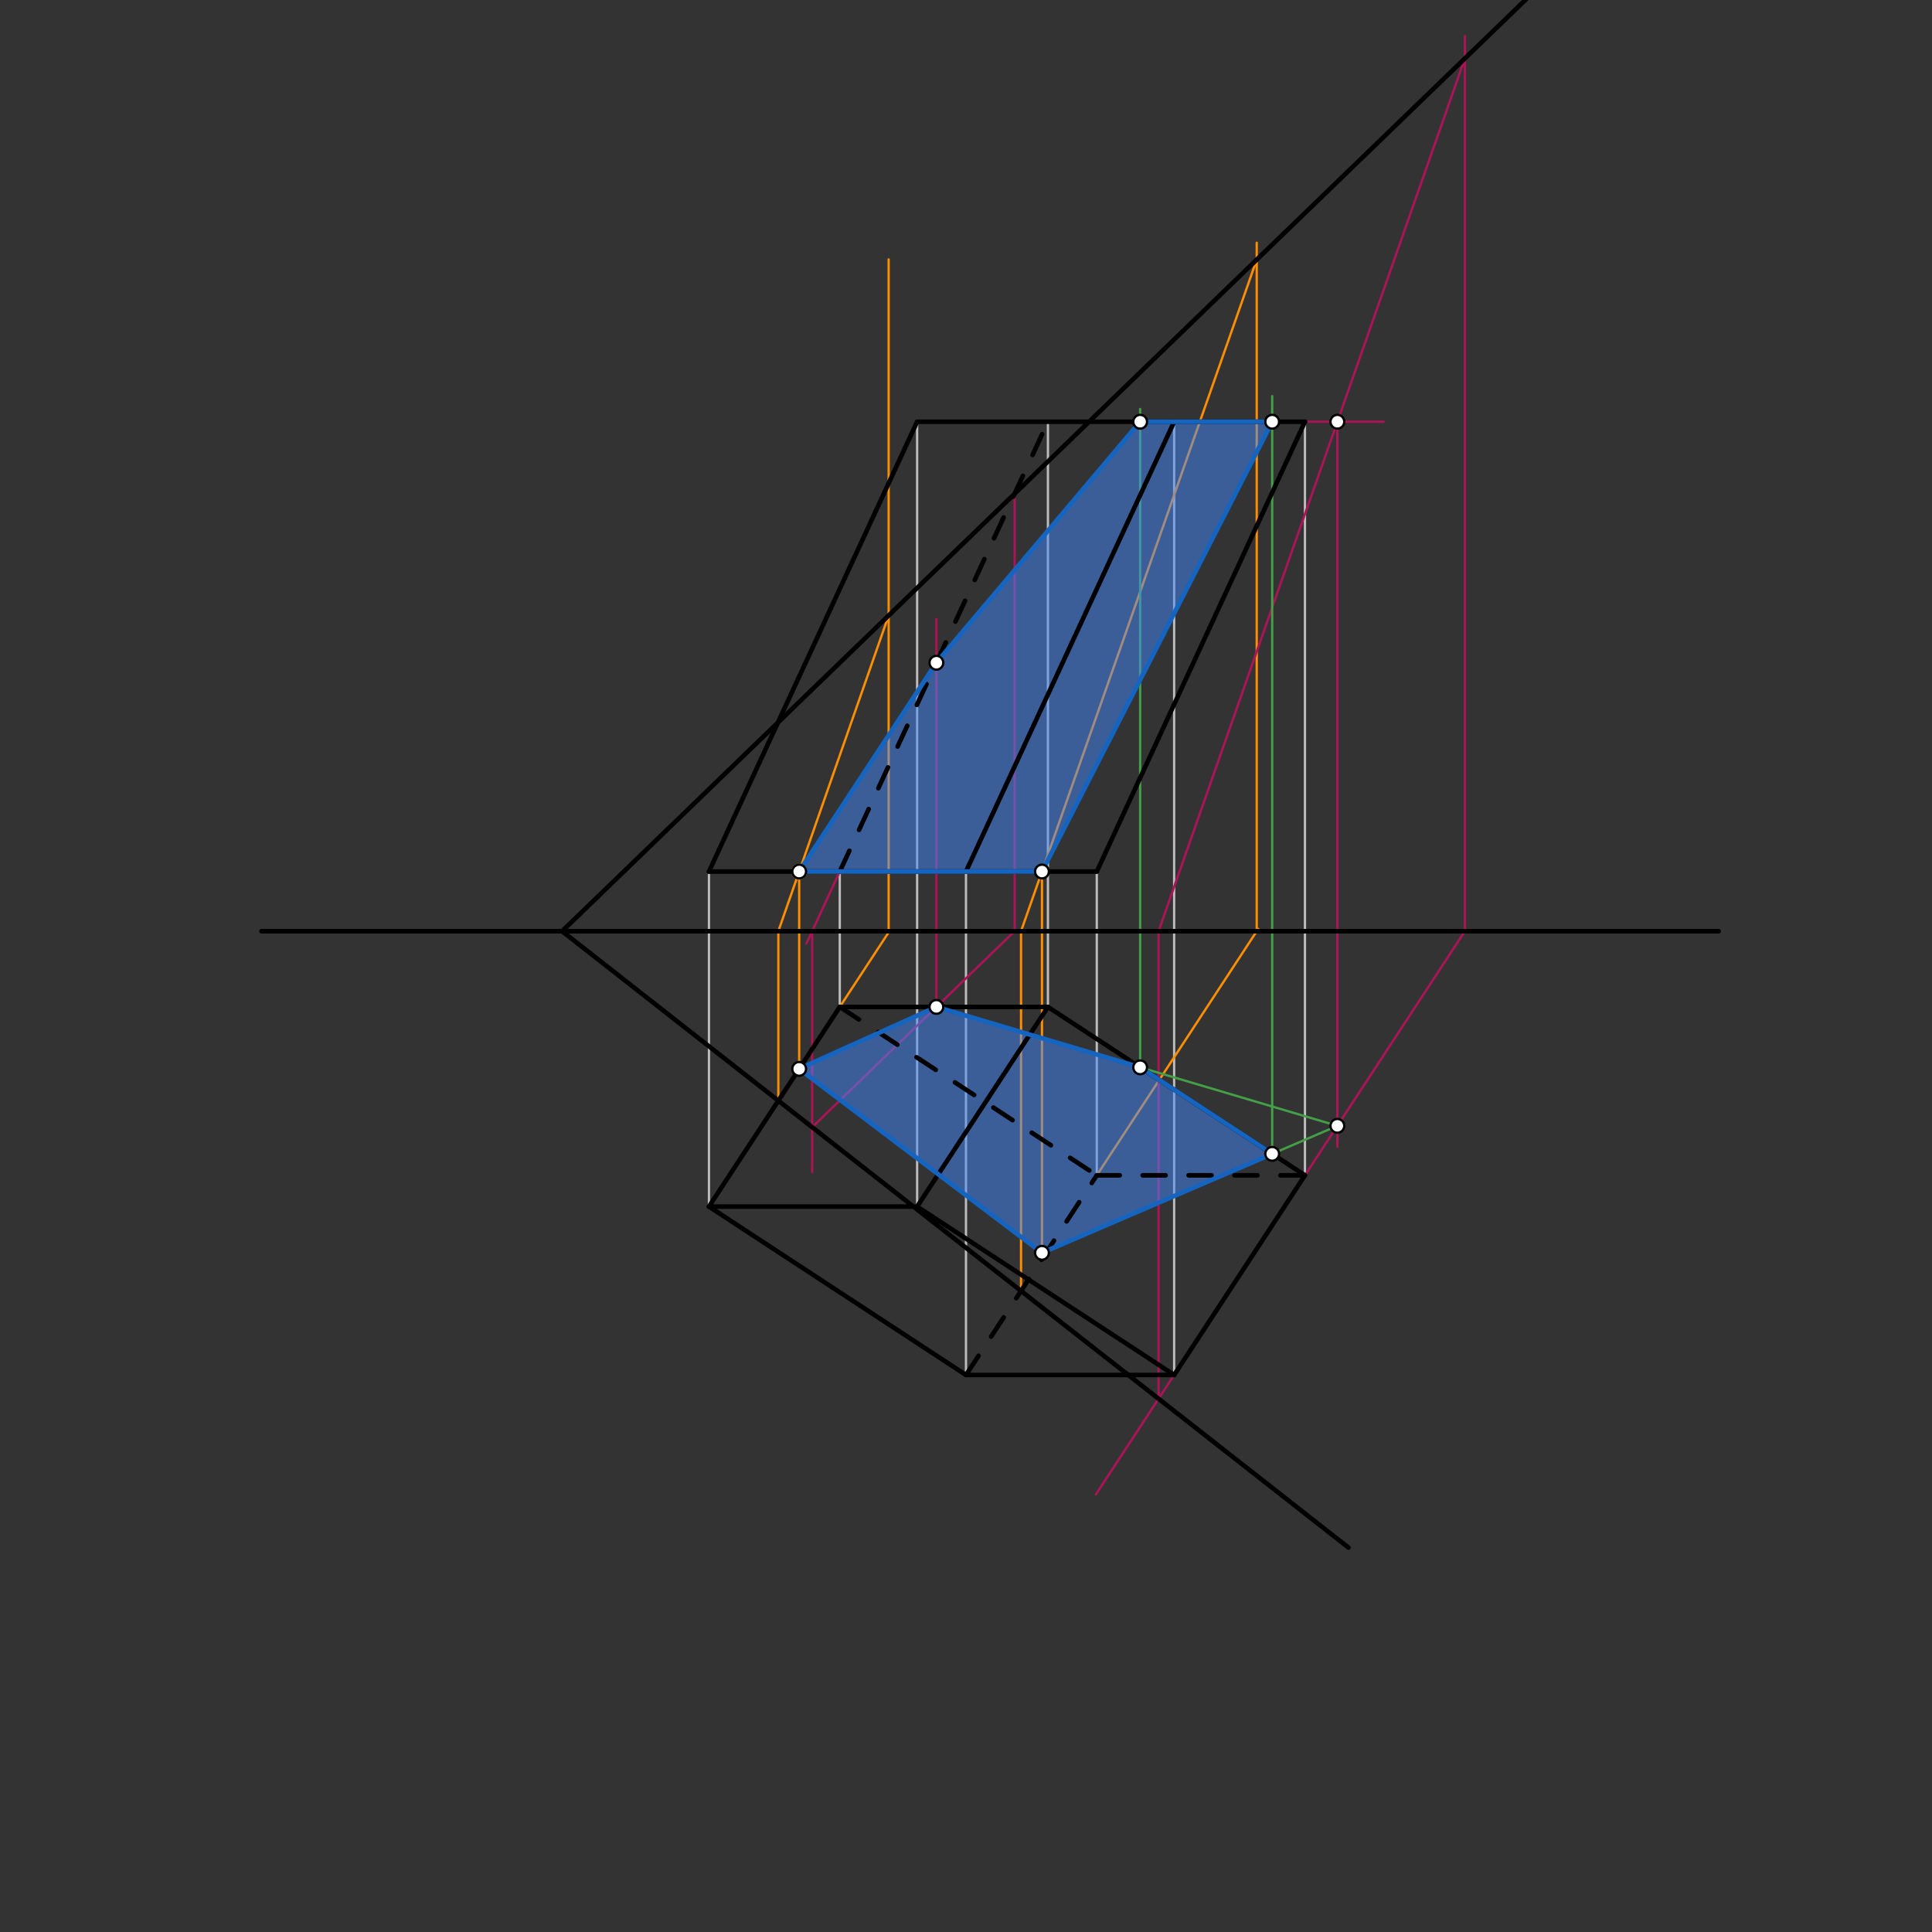 <svg xmlns="http://www.w3.org/2000/svg" class="svg--1it" height="100%" preserveAspectRatio="xMidYMid meet" viewBox="0 0 841.89 841.89" width="100%"><rect x="0" y="0" width="841.89" height="841.89" fill="#333333" stroke="none"/><defs><marker id="marker-arrow" markerHeight="16" markerUnits="userSpaceOnUse" markerWidth="24" orient="auto-start-reverse" refX="24" refY="4" viewBox="0 0 24 8"><path d="M 0 0 L 24 4 L 0 8 z" stroke="inherit"></path></marker></defs><g class="aux-layer--1FB"><g class="element--2qn"><line stroke="#BDBDBD" stroke-dasharray="none" stroke-linecap="round" stroke-width="1" x1="365.938" x2="365.938" y1="438.781" y2="379.781"></line></g><g class="element--2qn"><line stroke="#BDBDBD" stroke-dasharray="none" stroke-linecap="round" stroke-width="1" x1="420.937" x2="420.937" y1="599.161" y2="379.781"></line></g><g class="element--2qn"><line stroke="#BDBDBD" stroke-dasharray="none" stroke-linecap="round" stroke-width="1" x1="399.646" x2="399.646" y1="525.781" y2="183.781"></line></g><g class="element--2qn"><line stroke="#BDBDBD" stroke-dasharray="none" stroke-linecap="round" stroke-width="1" x1="456.646" x2="456.646" y1="438.781" y2="183.781"></line></g><g class="element--2qn"><line stroke="#BDBDBD" stroke-dasharray="none" stroke-linecap="round" stroke-width="1" x1="568.646" x2="568.646" y1="512.161" y2="183.781"></line></g><g class="element--2qn"><line stroke="#BDBDBD" stroke-dasharray="none" stroke-linecap="round" stroke-width="1" x1="511.646" x2="511.646" y1="599.161" y2="183.781"></line></g><g class="element--2qn"><line stroke="#BDBDBD" stroke-dasharray="none" stroke-linecap="round" stroke-width="1" x1="308.938" x2="308.938" y1="379.781" y2="525.781"></line></g><g class="element--2qn"><line stroke="#BDBDBD" stroke-dasharray="none" stroke-linecap="round" stroke-width="1" x1="477.938" x2="477.938" y1="379.781" y2="512.161"></line></g><g class="element--2qn"><line stroke="#FF8F00" stroke-dasharray="none" stroke-linecap="round" stroke-width="1" x1="308.938" x2="387.24" y1="525.781" y2="406.267"></line></g><g class="element--2qn"><line stroke="#FF8F00" stroke-dasharray="none" stroke-linecap="round" stroke-width="1" x1="387.24" x2="387.24" y1="406.267" y2="113.042"></line></g><g class="element--2qn"><line stroke="#FF8F00" stroke-dasharray="none" stroke-linecap="round" stroke-width="1" x1="339.167" x2="339.167" y1="479.642" y2="405.781"></line></g><g class="element--2qn"><line stroke="#FF8F00" stroke-dasharray="none" stroke-linecap="round" stroke-width="1" x1="339.167" x2="387.24" y1="405.781" y2="268.209"></line></g><g class="element--2qn"><line stroke="#FF8F00" stroke-dasharray="none" stroke-linecap="round" stroke-width="1" x1="348.252" x2="348.252" y1="379.781" y2="466.024"></line></g><g class="element--2qn"><line stroke="#FF8F00" stroke-dasharray="none" stroke-linecap="round" stroke-width="1" x1="477.938" x2="548.298" y1="512.161" y2="404.769"></line></g><g class="element--2qn"><line stroke="#FF8F00" stroke-dasharray="none" stroke-linecap="round" stroke-width="1" x1="547.634" x2="547.634" y1="405.781" y2="105.781"></line></g><g class="element--2qn"><line stroke="#FF8F00" stroke-dasharray="none" stroke-linecap="round" stroke-width="1" x1="444.929" x2="444.929" y1="562.542" y2="405.781"></line></g><g class="element--2qn"><line stroke="#FF8F00" stroke-dasharray="none" stroke-linecap="round" stroke-width="1" x1="444.929" x2="547.634" y1="405.781" y2="113.145"></line></g><g class="element--2qn"><line stroke="#FF8F00" stroke-dasharray="none" stroke-linecap="round" stroke-width="1" x1="454.054" x2="454.054" y1="379.781" y2="545.932"></line></g><g class="element--2qn"><line stroke="#AD1457" stroke-dasharray="none" stroke-linecap="round" stroke-width="1" x1="365.938" x2="351.411" y1="379.781" y2="411.169"></line></g><g class="element--2qn"><line stroke="#AD1457" stroke-dasharray="none" stroke-linecap="round" stroke-width="1" x1="353.905" x2="353.905" y1="405.781" y2="510.781"></line></g><g class="element--2qn"><line stroke="#AD1457" stroke-dasharray="none" stroke-linecap="round" stroke-width="1" x1="442.134" x2="442.134" y1="215.14" y2="405.781"></line></g><g class="element--2qn"><line stroke="#AD1457" stroke-dasharray="none" stroke-linecap="round" stroke-width="1" x1="353.905" x2="442.134" y1="491.193" y2="405.781"></line></g><g class="element--2qn"><line stroke="#AD1457" stroke-dasharray="none" stroke-linecap="round" stroke-width="1" x1="408.045" x2="408.045" y1="438.781" y2="269.781"></line></g><g class="element--2qn"><line stroke="#AD1457" stroke-dasharray="none" stroke-linecap="round" stroke-width="1" x1="568.646" x2="638.667" y1="512.161" y2="405.286"></line></g><g class="element--2qn"><line stroke="#AD1457" stroke-dasharray="none" stroke-linecap="round" stroke-width="1" x1="638.343" x2="638.343" y1="405.781" y2="15.781"></line></g><g class="element--2qn"><line stroke="#AD1457" stroke-dasharray="none" stroke-linecap="round" stroke-width="1" x1="511.646" x2="477.559" y1="599.161" y2="651.188"></line></g><g class="element--2qn"><line stroke="#AD1457" stroke-dasharray="none" stroke-linecap="round" stroke-width="1" x1="504.86" x2="504.86" y1="609.518" y2="405.781"></line></g><g class="element--2qn"><line stroke="#AD1457" stroke-dasharray="none" stroke-linecap="round" stroke-width="1" x1="638.343" x2="504.86" y1="25.452" y2="405.781"></line></g><g class="element--2qn"><line stroke="#AD1457" stroke-dasharray="none" stroke-linecap="round" stroke-width="1" x1="568.646" x2="602.938" y1="183.781" y2="183.781"></line></g><g class="element--2qn"><line stroke="#AD1457" stroke-dasharray="none" stroke-linecap="round" stroke-width="1" x1="582.775" x2="582.775" y1="183.781" y2="499.781"></line></g><g class="element--2qn"><line stroke="#43A047" stroke-dasharray="none" stroke-linecap="round" stroke-width="1" x1="348.252" x2="408.045" y1="465.774" y2="438.781"></line></g><g class="element--2qn"><line stroke="#43A047" stroke-dasharray="none" stroke-linecap="round" stroke-width="1" x1="408.045" x2="582.775" y1="438.781" y2="490.596"></line></g><g class="element--2qn"><line stroke="#43A047" stroke-dasharray="none" stroke-linecap="round" stroke-width="1" x1="582.775" x2="454.054" y1="490.596" y2="545.932"></line></g><g class="element--2qn"><line stroke="#43A047" stroke-dasharray="none" stroke-linecap="round" stroke-width="1" x1="348.252" x2="454.054" y1="465.774" y2="545.932"></line></g><g class="element--2qn"><line stroke="#43A047" stroke-dasharray="none" stroke-linecap="round" stroke-width="1" x1="496.833" x2="496.833" y1="465.11" y2="178.225"></line></g><g class="element--2qn"><line stroke="#43A047" stroke-dasharray="none" stroke-linecap="round" stroke-width="1" x1="554.37" x2="554.37" y1="502.807" y2="172.625"></line></g><g class="element--2qn"><circle cx="348.252" cy="379.781" r="3" stroke="#FF8F00" stroke-width="1" fill="#ffffff"></circle>}</g></g><g class="main-layer--3Vd"><g class="element--2qn"><g fill="#448aff" opacity="0.5"><path d="M 348.252 465.774 L 408.045 438.781 L 496.833 465.11 L 496.833 465.11 L 554.37 502.807 L 554.37 502.807 L 454.054 545.932 L 454.054 545.932 L 348.252 465.774 Z" stroke="none"></path></g></g><g class="element--2qn"><g fill="#448aff" opacity="0.5"><path d="M 348.252 379.781 L 408.045 288.796 L 496.833 183.781 L 496.833 183.781 L 554.37 183.781 L 554.37 183.781 L 454.054 379.781 L 348.252 379.781 Z" stroke="none"></path></g></g><g class="element--2qn"><line stroke="#000000" stroke-dasharray="none" stroke-linecap="round" stroke-width="2" x1="113.938" x2="748.938" y1="405.781" y2="405.781"></line></g><g class="element--2qn"><line stroke="#000000" stroke-dasharray="none" stroke-linecap="round" stroke-width="2" x1="308.938" x2="477.938" y1="379.781" y2="379.781"></line></g><g class="element--2qn"><line stroke="#000000" stroke-dasharray="none" stroke-linecap="round" stroke-width="2" x1="308.938" x2="420.937" y1="525.781" y2="599.161"></line></g><g class="element--2qn"><line stroke="#000000" stroke-dasharray="10" stroke-linecap="round" stroke-width="2" x1="365.938" x2="477.938" y1="438.781" y2="512.161"></line></g><g class="element--2qn"><line stroke="#000000" stroke-dasharray="10" stroke-linecap="round" stroke-width="2" x1="420.937" x2="477.938" y1="599.161" y2="512.161"></line></g><g class="element--2qn"><line stroke="#000000" stroke-dasharray="none" stroke-linecap="round" stroke-width="2" x1="308.938" x2="399.646" y1="525.781" y2="525.781"></line></g><g class="element--2qn"><line stroke="#000000" stroke-dasharray="10" stroke-linecap="round" stroke-width="2" x1="477.938" x2="568.646" y1="512.161" y2="512.161"></line></g><g class="element--2qn"><line stroke="#000000" stroke-dasharray="none" stroke-linecap="round" stroke-width="2" x1="420.937" x2="511.646" y1="599.161" y2="599.161"></line></g><g class="element--2qn"><line stroke="#000000" stroke-dasharray="none" stroke-linecap="round" stroke-width="2" x1="308.938" x2="365.938" y1="525.781" y2="438.781"></line></g><g class="element--2qn"><line stroke="#000000" stroke-dasharray="none" stroke-linecap="round" stroke-width="2" x1="365.938" x2="456.646" y1="438.781" y2="438.781"></line></g><g class="element--2qn"><line stroke="#000000" stroke-dasharray="none" stroke-linecap="round" stroke-width="2" x1="456.646" x2="568.646" y1="438.781" y2="512.161"></line></g><g class="element--2qn"><line stroke="#000000" stroke-dasharray="none" stroke-linecap="round" stroke-width="2" x1="568.646" x2="511.646" y1="512.161" y2="599.161"></line></g><g class="element--2qn"><line stroke="#000000" stroke-dasharray="none" stroke-linecap="round" stroke-width="2" x1="511.646" x2="399.646" y1="599.161" y2="525.781"></line></g><g class="element--2qn"><line stroke="#000000" stroke-dasharray="none" stroke-linecap="round" stroke-width="2" x1="399.646" x2="456.646" y1="525.781" y2="438.781"></line></g><g class="element--2qn"><line stroke="#000000" stroke-dasharray="none" stroke-linecap="round" stroke-width="2" x1="308.938" x2="399.646" y1="379.781" y2="183.781"></line></g><g class="element--2qn"><line stroke="#000000" stroke-dasharray="none" stroke-linecap="round" stroke-width="2" x1="477.938" x2="568.646" y1="379.781" y2="183.781"></line></g><g class="element--2qn"><line stroke="#000000" stroke-dasharray="none" stroke-linecap="round" stroke-width="2" x1="399.646" x2="568.646" y1="183.781" y2="183.781"></line></g><g class="element--2qn"><line stroke="#000000" stroke-dasharray="10" stroke-linecap="round" stroke-width="2" x1="365.938" x2="456.646" y1="379.781" y2="183.781"></line></g><g class="element--2qn"><line stroke="#000000" stroke-dasharray="none" stroke-linecap="round" stroke-width="2" x1="420.937" x2="511.646" y1="379.781" y2="183.781"></line></g><g class="element--2qn"><line stroke="#000000" stroke-dasharray="none" stroke-linecap="round" stroke-width="2" x1="244.938" x2="543.604" y1="405.781" y2="117.042"></line></g><g class="element--2qn"><line stroke="#000000" stroke-dasharray="none" stroke-linecap="round" stroke-width="2" x1="244.938" x2="587.604" y1="405.781" y2="674.375"></line></g><g class="element--2qn"><line stroke="#000000" stroke-dasharray="none" stroke-linecap="round" stroke-width="2" x1="543.604" x2="551.314" y1="117.042" y2="109.588"></line></g><g class="element--2qn"><line stroke="#000000" stroke-dasharray="none" stroke-linecap="round" stroke-width="2" x1="551.314" x2="665.021" y1="109.588" y2="-0.339"></line></g><g class="element--2qn"><line stroke="#1565C0" stroke-dasharray="none" stroke-linecap="round" stroke-width="2" x1="348.252" x2="454.054" y1="465.774" y2="545.932"></line></g><g class="element--2qn"><line stroke="#1565C0" stroke-dasharray="none" stroke-linecap="round" stroke-width="2" x1="454.054" x2="554.37" y1="545.932" y2="502.807"></line></g><g class="element--2qn"><line stroke="#1565C0" stroke-dasharray="none" stroke-linecap="round" stroke-width="2" x1="554.37" x2="496.833" y1="502.807" y2="465.11"></line></g><g class="element--2qn"><line stroke="#1565C0" stroke-dasharray="none" stroke-linecap="round" stroke-width="2" x1="496.833" x2="408.045" y1="465.11" y2="438.781"></line></g><g class="element--2qn"><line stroke="#1565C0" stroke-dasharray="none" stroke-linecap="round" stroke-width="2" x1="408.045" x2="348.252" y1="438.781" y2="465.774"></line></g><g class="element--2qn"><line stroke="#1565C0" stroke-dasharray="none" stroke-linecap="round" stroke-width="2" x1="348.252" x2="408.045" y1="379.781" y2="288.796"></line></g><g class="element--2qn"><line stroke="#1565C0" stroke-dasharray="none" stroke-linecap="round" stroke-width="2" x1="408.045" x2="496.833" y1="288.796" y2="183.781"></line></g><g class="element--2qn"><line stroke="#1565C0" stroke-dasharray="none" stroke-linecap="round" stroke-width="2" x1="496.833" x2="554.37" y1="183.781" y2="183.781"></line></g><g class="element--2qn"><line stroke="#1565C0" stroke-dasharray="none" stroke-linecap="round" stroke-width="2" x1="554.37" x2="454.054" y1="183.781" y2="379.781"></line></g><g class="element--2qn"><line stroke="#1565C0" stroke-dasharray="none" stroke-linecap="round" stroke-width="2" x1="454.054" x2="348.252" y1="379.781" y2="379.781"></line></g><g class="element--2qn"><circle cx="348.252" cy="379.781" r="3" stroke="#000000" stroke-width="1" fill="#ffffff"></circle>}</g><g class="element--2qn"><circle cx="348.252" cy="465.774" r="3" stroke="#000000" stroke-width="1" fill="#ffffff"></circle>}</g><g class="element--2qn"><circle cx="454.054" cy="379.781" r="3" stroke="#000000" stroke-width="1" fill="#ffffff"></circle>}</g><g class="element--2qn"><circle cx="454.054" cy="545.932" r="3" stroke="#000000" stroke-width="1" fill="#ffffff"></circle>}</g><g class="element--2qn"><circle cx="408.045" cy="438.781" r="3" stroke="#000000" stroke-width="1" fill="#ffffff"></circle>}</g><g class="element--2qn"><circle cx="408.045" cy="288.796" r="3" stroke="#000000" stroke-width="1" fill="#ffffff"></circle>}</g><g class="element--2qn"><circle cx="582.775" cy="183.781" r="3" stroke="#000000" stroke-width="1" fill="#ffffff"></circle>}</g><g class="element--2qn"><circle cx="582.775" cy="490.596" r="3" stroke="#000000" stroke-width="1" fill="#ffffff"></circle>}</g><g class="element--2qn"><circle cx="496.833" cy="465.11" r="3" stroke="#000000" stroke-width="1" fill="#ffffff"></circle>}</g><g class="element--2qn"><circle cx="554.37" cy="502.807" r="3" stroke="#000000" stroke-width="1" fill="#ffffff"></circle>}</g><g class="element--2qn"><circle cx="496.833" cy="183.781" r="3" stroke="#000000" stroke-width="1" fill="#ffffff"></circle>}</g><g class="element--2qn"><circle cx="554.37" cy="183.781" r="3" stroke="#000000" stroke-width="1" fill="#ffffff"></circle>}</g></g><g class="snaps-layer--2PT"></g><g class="temp-layer--rAP"></g></svg>